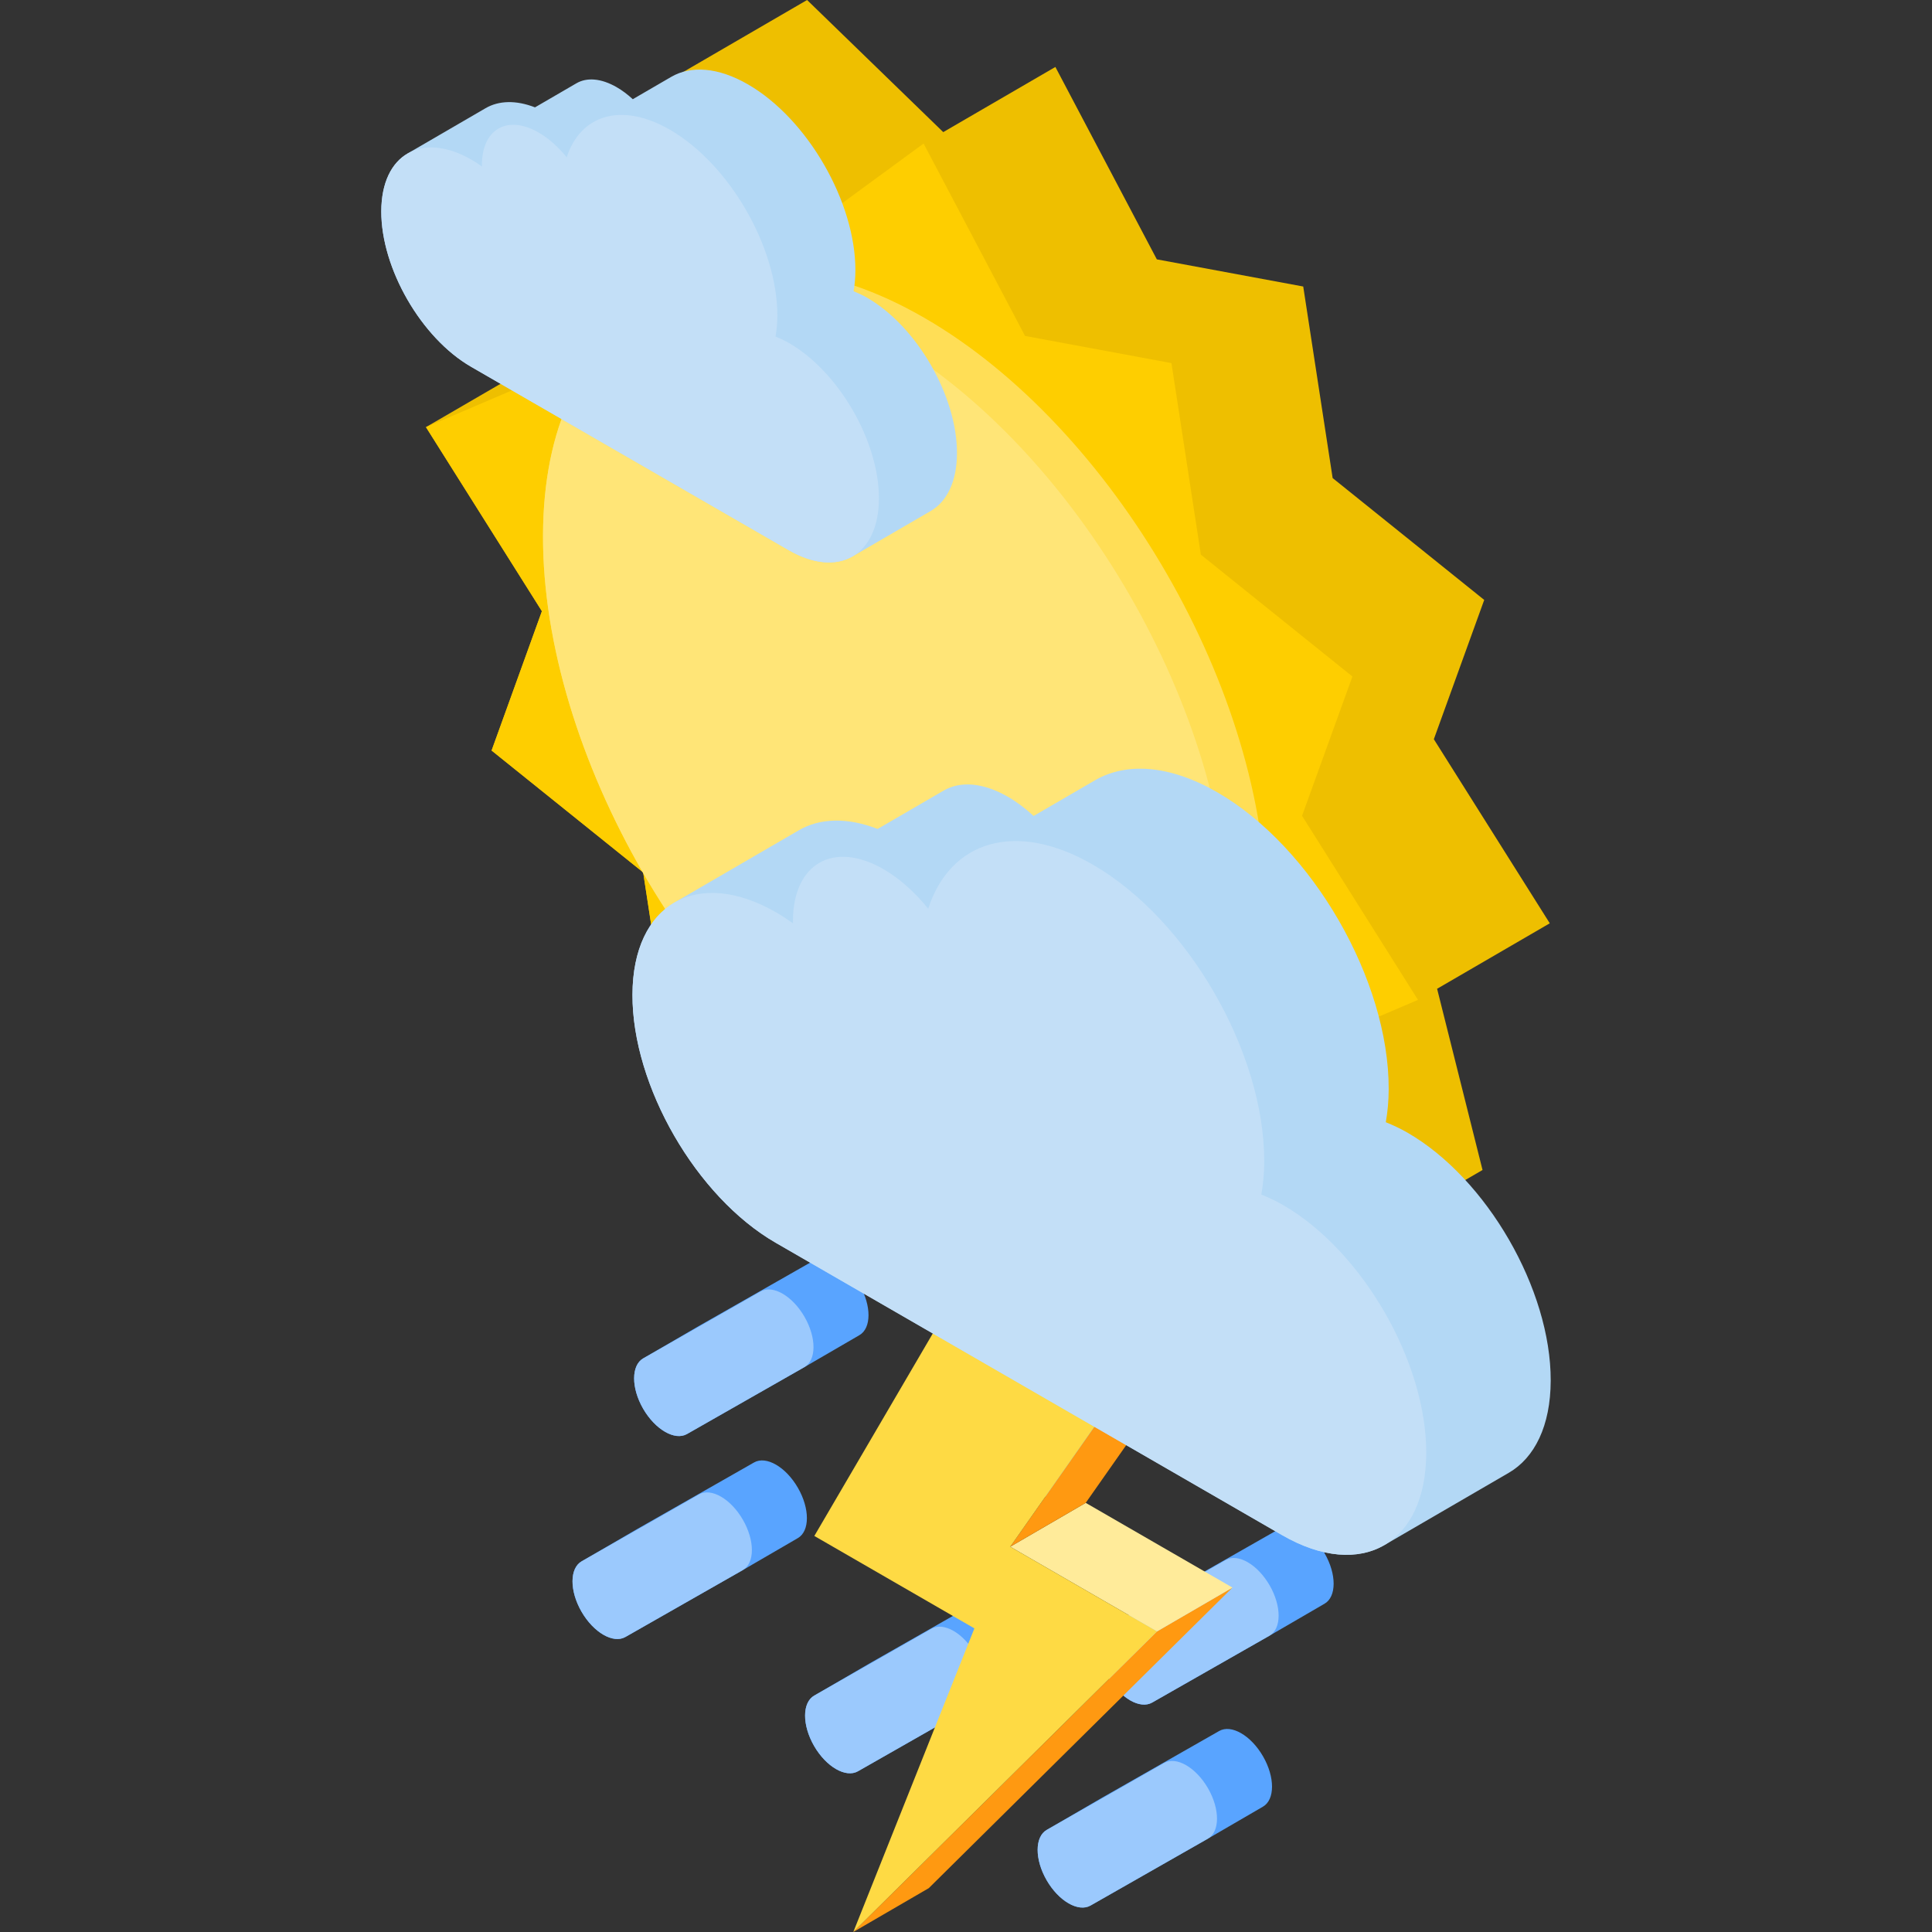 <?xml version="1.0" encoding="iso-8859-1"?>
<!-- Uploaded to: SVG Repo, www.svgrepo.com, Generator: SVG Repo Mixer Tools -->
<svg height="800px" width="800px" version="1.1" id="Layer_1" xmlns="http://www.w3.org/2000/svg" xmlns:xlink="http://www.w3.org/1999/xlink" 
	 viewBox="0 0 512 512" xml:space="preserve">
<rect x="0" y="0" width="512" height="512" fill="#333333" stroke="none"/>
<polygon style="fill:#EEBF00;" points="410.708,244.683 379.983,195.901 393.333,158.986 353.164,126.692 345.37,75.929 
	306.572,68.732 279.687,17.744 249.97,35.013 213.888,0 178.964,20.295 176.811,31.446 165.628,27.52 130.704,47.815 142.745,95.84 
	112.885,113.192 143.61,161.974 130.276,198.899 170.445,231.194 178.223,281.946 217.036,289.153 243.906,340.132 273.624,322.863 
	309.705,357.857 344.629,337.562 346.779,326.429 357.965,330.356 392.888,310.06 380.848,262.036 "/>
<polygon style="fill:#FECE00;" points="244.762,38.039 271.648,89.027 310.447,96.225 318.241,146.987 358.409,179.281 
	345.058,216.196 375.785,264.978 344.883,278.179 357.965,330.356 317.745,316.238 309.705,357.857 270.977,320.296 
	243.906,340.132 217.036,289.153 178.223,281.946 170.445,231.194 130.276,198.899 143.61,161.974 112.885,113.192 143.786,99.992 
	130.704,47.815 170.925,61.933 178.964,20.295 217.693,57.875 "/>
<path style="fill:#FFDE56;" d="M244.939,84.215c-25.269-14.588-48.163-15.943-64.696-6.336l-9.818,5.706
	c0.052-0.03,0.109-0.054,0.161-0.085c-16.413,9.446-26.602,29.646-26.683,58.403c-0.164,57.691,40.411,127.969,90.626,156.961
	c25.99,15.005,49.452,15.975,66.078,5.446c-0.464,0.294-0.916,0.609-1.39,0.885l9.818-5.706c16.32-9.484,26.441-29.65,26.521-58.31
	C335.72,183.481,295.145,113.202,244.939,84.215z"/>
<path style="fill:#FFE577;" d="M235.121,89.921c50.207,28.987,90.781,99.265,90.618,156.966
	c-0.163,57.691-41.004,80.965-91.209,51.978c-50.215-28.992-90.79-99.27-90.626-156.961
	C144.065,84.203,184.906,60.93,235.121,89.921z"/>
<path style="fill:#B3D8F5;" d="M229.815,78.91c-1.229-0.71-2.422-1.251-3.606-1.737c0.298-1.7,0.476-3.521,0.481-5.484
	c0.051-18.137-12.692-40.218-28.476-49.331c-7.941-4.584-15.133-5.009-20.327-1.991l-10.192,5.923
	c-1.347-1.242-2.772-2.322-4.253-3.177c-4.171-2.408-7.95-2.633-10.677-1.047l-10.986,6.385c-5.073-1.971-9.617-1.802-13.089,0.216
	l-20.683,12.019c0.014-0.008,0.028-0.015,0.043-0.023c-4.308,2.479-6.983,7.78-7.005,15.325
	c-0.043,15.148,10.609,33.599,23.785,41.206l84.147,48.582c6.666,3.848,12.7,4.184,17.045,1.621
	c-0.021,0.013-0.039,0.029-0.06,0.042l20.683-12.019c4.285-2.49,6.942-7.784,6.963-15.311
	C253.65,104.971,242.998,86.521,229.815,78.91z"/>
<path style="fill:#C3DFF7;" d="M177.532,34.378c15.783,9.113,28.527,31.194,28.475,49.331c-0.005,1.964-0.183,3.785-0.481,5.484
	c1.184,0.486,2.377,1.027,3.606,1.737c13.183,7.611,23.835,26.061,23.792,41.201c-0.043,15.148-10.765,21.258-23.948,13.647
	L124.83,97.195c-13.175-7.607-23.828-26.057-23.785-41.206c0.043-15.139,10.765-21.249,23.941-13.643
	c0.929,0.536,1.836,1.137,2.735,1.778c0-0.138-0.015-0.276-0.014-0.414c0.027-9.525,6.764-13.363,15.052-8.578
	c2.706,1.563,5.229,3.856,7.421,6.562C153.837,30.418,164.709,26.974,177.532,34.378z"/>
<g>
	<path style="fill:#59A4FF;" d="M227.774,340.486c-1.598-2.771-3.698-4.908-5.801-6.122c-2.103-1.213-4.208-1.505-5.816-0.585
		l-31.105,17.72l-14.579,8.472c-3.217,1.839-3.234,7.813-0.038,13.354c1.601,2.77,3.702,4.905,5.805,6.119
		c2.103,1.214,4.208,1.507,5.817,0.591l31.1-17.723l14.579-8.472C230.959,352.005,230.976,346.026,227.774,340.486z"/>
	<path style="fill:#59A4FF;" d="M289.408,376.071c-1.598-2.771-3.698-4.908-5.801-6.122c-2.103-1.214-4.21-1.506-5.821-0.588
		l-31.1,17.723l-14.579,8.472c-3.217,1.839-3.234,7.813-0.038,13.354c1.601,2.77,3.701,4.905,5.803,6.118
		c2.103,1.213,4.208,1.507,5.818,0.592l31.1-17.723l14.579-8.472C292.592,387.589,292.609,381.609,289.408,376.071z"/>
	<path style="fill:#59A4FF;" d="M351.042,411.655c-1.6-2.773-3.702-4.91-5.805-6.125c-2.103-1.214-4.208-1.505-5.816-0.586
		l-31.1,17.723l-14.579,8.472c-3.222,1.836-3.239,7.809-0.038,13.354c1.598,2.768,3.698,4.903,5.801,6.117
		c2.103,1.214,4.21,1.508,5.821,0.593l31.1-17.723l0,0l14.579-8.472C354.22,423.17,354.238,417.191,351.042,411.655z"/>
</g>
<g>
	<path style="fill:#9BC9FD;" d="M207.395,342.837c2.103,1.213,4.203,3.351,5.801,6.122c3.201,5.539,3.185,11.518-0.038,13.354
		l-31.1,17.723c-1.609,0.917-3.713,0.624-5.817-0.591s-4.205-3.35-5.805-6.119c-3.196-5.543-3.179-11.516,0.038-13.354l31.105-17.72
		C203.188,341.332,205.293,341.624,207.395,342.837z"/>
	<path style="fill:#9BC9FD;" d="M269.028,378.421c2.103,1.214,4.203,3.351,5.801,6.122c3.201,5.539,3.185,11.518-0.038,13.354
		l-31.1,17.724c-1.612,0.916-3.717,0.622-5.818-0.592c-2.103-1.213-4.203-3.349-5.803-6.118c-3.196-5.543-3.179-11.516,0.038-13.354
		l31.1-17.723C264.818,376.915,266.925,377.207,269.028,378.421z"/>
	<path style="fill:#9BC9FD;" d="M336.463,420.127c3.196,5.536,3.179,11.516-0.038,13.354l-31.1,17.723
		c-1.612,0.916-3.718,0.622-5.821-0.593c-2.103-1.214-4.203-3.35-5.802-6.117c-3.201-5.545-3.185-11.519,0.038-13.354l31.1-17.723
		c1.609-0.92,3.714-0.628,5.816,0.585C332.761,415.218,334.862,417.354,336.463,420.127z"/>
</g>
<g>
	<path style="fill:#59A4FF;" d="M211.447,394.275c-1.598-2.771-3.698-4.908-5.801-6.122c-2.103-1.213-4.208-1.505-5.816-0.585
		l-31.105,17.72l-14.579,8.472c-3.217,1.84-3.234,7.813-0.038,13.354c1.601,2.77,3.702,4.905,5.805,6.119
		c2.103,1.214,4.208,1.507,5.817,0.591l31.1-17.723l14.579-8.472C214.631,405.792,214.648,399.814,211.447,394.275z"/>
	<path style="fill:#59A4FF;" d="M273.08,429.859c-1.598-2.771-3.698-4.908-5.801-6.122c-2.103-1.214-4.21-1.506-5.821-0.588
		l-31.1,17.723l-14.579,8.472c-3.217,1.84-3.234,7.813-0.038,13.354c1.601,2.77,3.701,4.905,5.803,6.118
		c2.103,1.213,4.208,1.507,5.818,0.592l31.1-17.723l14.579-8.472C276.265,441.377,276.281,435.398,273.08,429.859z"/>
	<path style="fill:#59A4FF;" d="M334.713,465.443c-1.601-2.773-3.702-4.91-5.805-6.124c-2.103-1.214-4.208-1.505-5.816-0.586
		l-31.1,17.723l-14.579,8.472c-3.222,1.836-3.239,7.809-0.038,13.354c1.598,2.768,3.698,4.903,5.801,6.117
		c2.103,1.214,4.21,1.508,5.821,0.593l31.1-17.723l0,0l14.579-8.472C337.893,476.959,337.91,470.979,334.713,465.443z"/>
</g>
<g>
	<path style="fill:#9BC9FD;" d="M191.067,396.625c2.103,1.213,4.203,3.351,5.801,6.122c3.201,5.539,3.185,11.518-0.038,13.354
		l-31.1,17.723c-1.609,0.917-3.713,0.624-5.817-0.591c-2.103-1.214-4.205-3.35-5.805-6.119c-3.196-5.543-3.179-11.516,0.038-13.354
		l31.105-17.72C186.859,395.12,188.964,395.412,191.067,396.625z"/>
	<path style="fill:#9BC9FD;" d="M252.7,432.209c2.103,1.214,4.203,3.351,5.801,6.122c3.201,5.539,3.185,11.518-0.038,13.354
		l-31.1,17.723c-1.612,0.916-3.717,0.622-5.818-0.592c-2.103-1.213-4.203-3.349-5.803-6.118c-3.196-5.543-3.179-11.516,0.038-13.354
		l31.1-17.723C248.49,430.703,250.596,430.996,252.7,432.209z"/>
	<path style="fill:#9BC9FD;" d="M320.134,473.915c3.196,5.536,3.179,11.516-0.038,13.354l-31.1,17.723
		c-1.612,0.916-3.718,0.622-5.821-0.593c-2.103-1.214-4.203-3.35-5.801-6.117c-3.201-5.545-3.185-11.518,0.038-13.354l31.1-17.723
		c1.609-0.92,3.714-0.628,5.816,0.585C316.432,469.004,318.534,471.142,320.134,473.915z"/>
</g>
<g>
	<polygon style="fill:#FF9911;" points="306.611,432.348 326.614,420.724 246.138,500.376 226.135,512 	"/>
	<polygon style="fill:#FFEB9A;" points="267.725,409.897 287.728,398.273 326.614,420.724 306.611,432.348 	"/>
	<polygon style="fill:#FF9911;" points="296.164,369.359 316.166,357.735 287.728,398.273 267.725,409.897 	"/>
	<polygon style="fill:#FFEB9A;" points="252.575,344.193 272.577,332.568 316.166,357.735 296.164,369.359 	"/>
	<polygon style="fill:#FEDA44;" points="306.611,432.348 226.135,512 258.226,431.536 215.806,407.045 252.575,344.193 
		296.164,369.359 267.725,409.897 	"/>
</g>
<path style="fill:#B3D8F5;" d="M373.006,300.169c-1.961-1.132-3.862-1.995-5.752-2.771c0.475-2.711,0.758-5.616,0.767-8.748
	c0.082-28.928-20.245-64.15-45.421-78.685c-12.665-7.313-24.138-7.99-32.424-3.175l-16.258,9.448
	c-2.15-1.981-4.421-3.704-6.784-5.069c-6.652-3.841-12.679-4.198-17.03-1.67l-17.523,10.183c-8.093-3.145-15.339-2.874-20.877,0.345
	l-32.99,19.171c0.022-0.013,0.046-0.023,0.068-0.036c-6.872,3.955-11.138,12.41-11.173,24.445
	c-0.069,24.162,16.922,53.591,37.937,65.724l134.22,77.492c10.632,6.138,20.256,6.673,27.187,2.587
	c-0.033,0.02-0.062,0.047-0.095,0.067l32.99-19.171c6.834-3.972,11.072-12.418,11.106-24.42
	C411.024,341.739,394.033,312.309,373.006,300.169z"/>
<path style="fill:#C3DFF7;" d="M289.611,229.138c25.175,14.535,45.502,49.757,45.421,78.685c-0.009,3.131-0.293,6.036-0.767,8.748
	c1.89,0.774,3.791,1.639,5.752,2.771c21.027,12.14,38.018,41.569,37.95,65.718c-0.069,24.162-17.171,33.907-38.198,21.768
	l-134.22-77.492c-21.015-12.133-38.006-41.563-37.937-65.724c0.068-24.149,17.17-33.894,38.186-21.761
	c1.482,0.856,2.929,1.814,4.363,2.836c0.001-0.219-0.023-0.44-0.022-0.659c0.043-15.193,10.789-21.316,24.01-13.682
	c4.315,2.492,8.34,6.15,11.836,10.466C251.816,222.823,269.158,217.328,289.611,229.138z"/>
</svg>